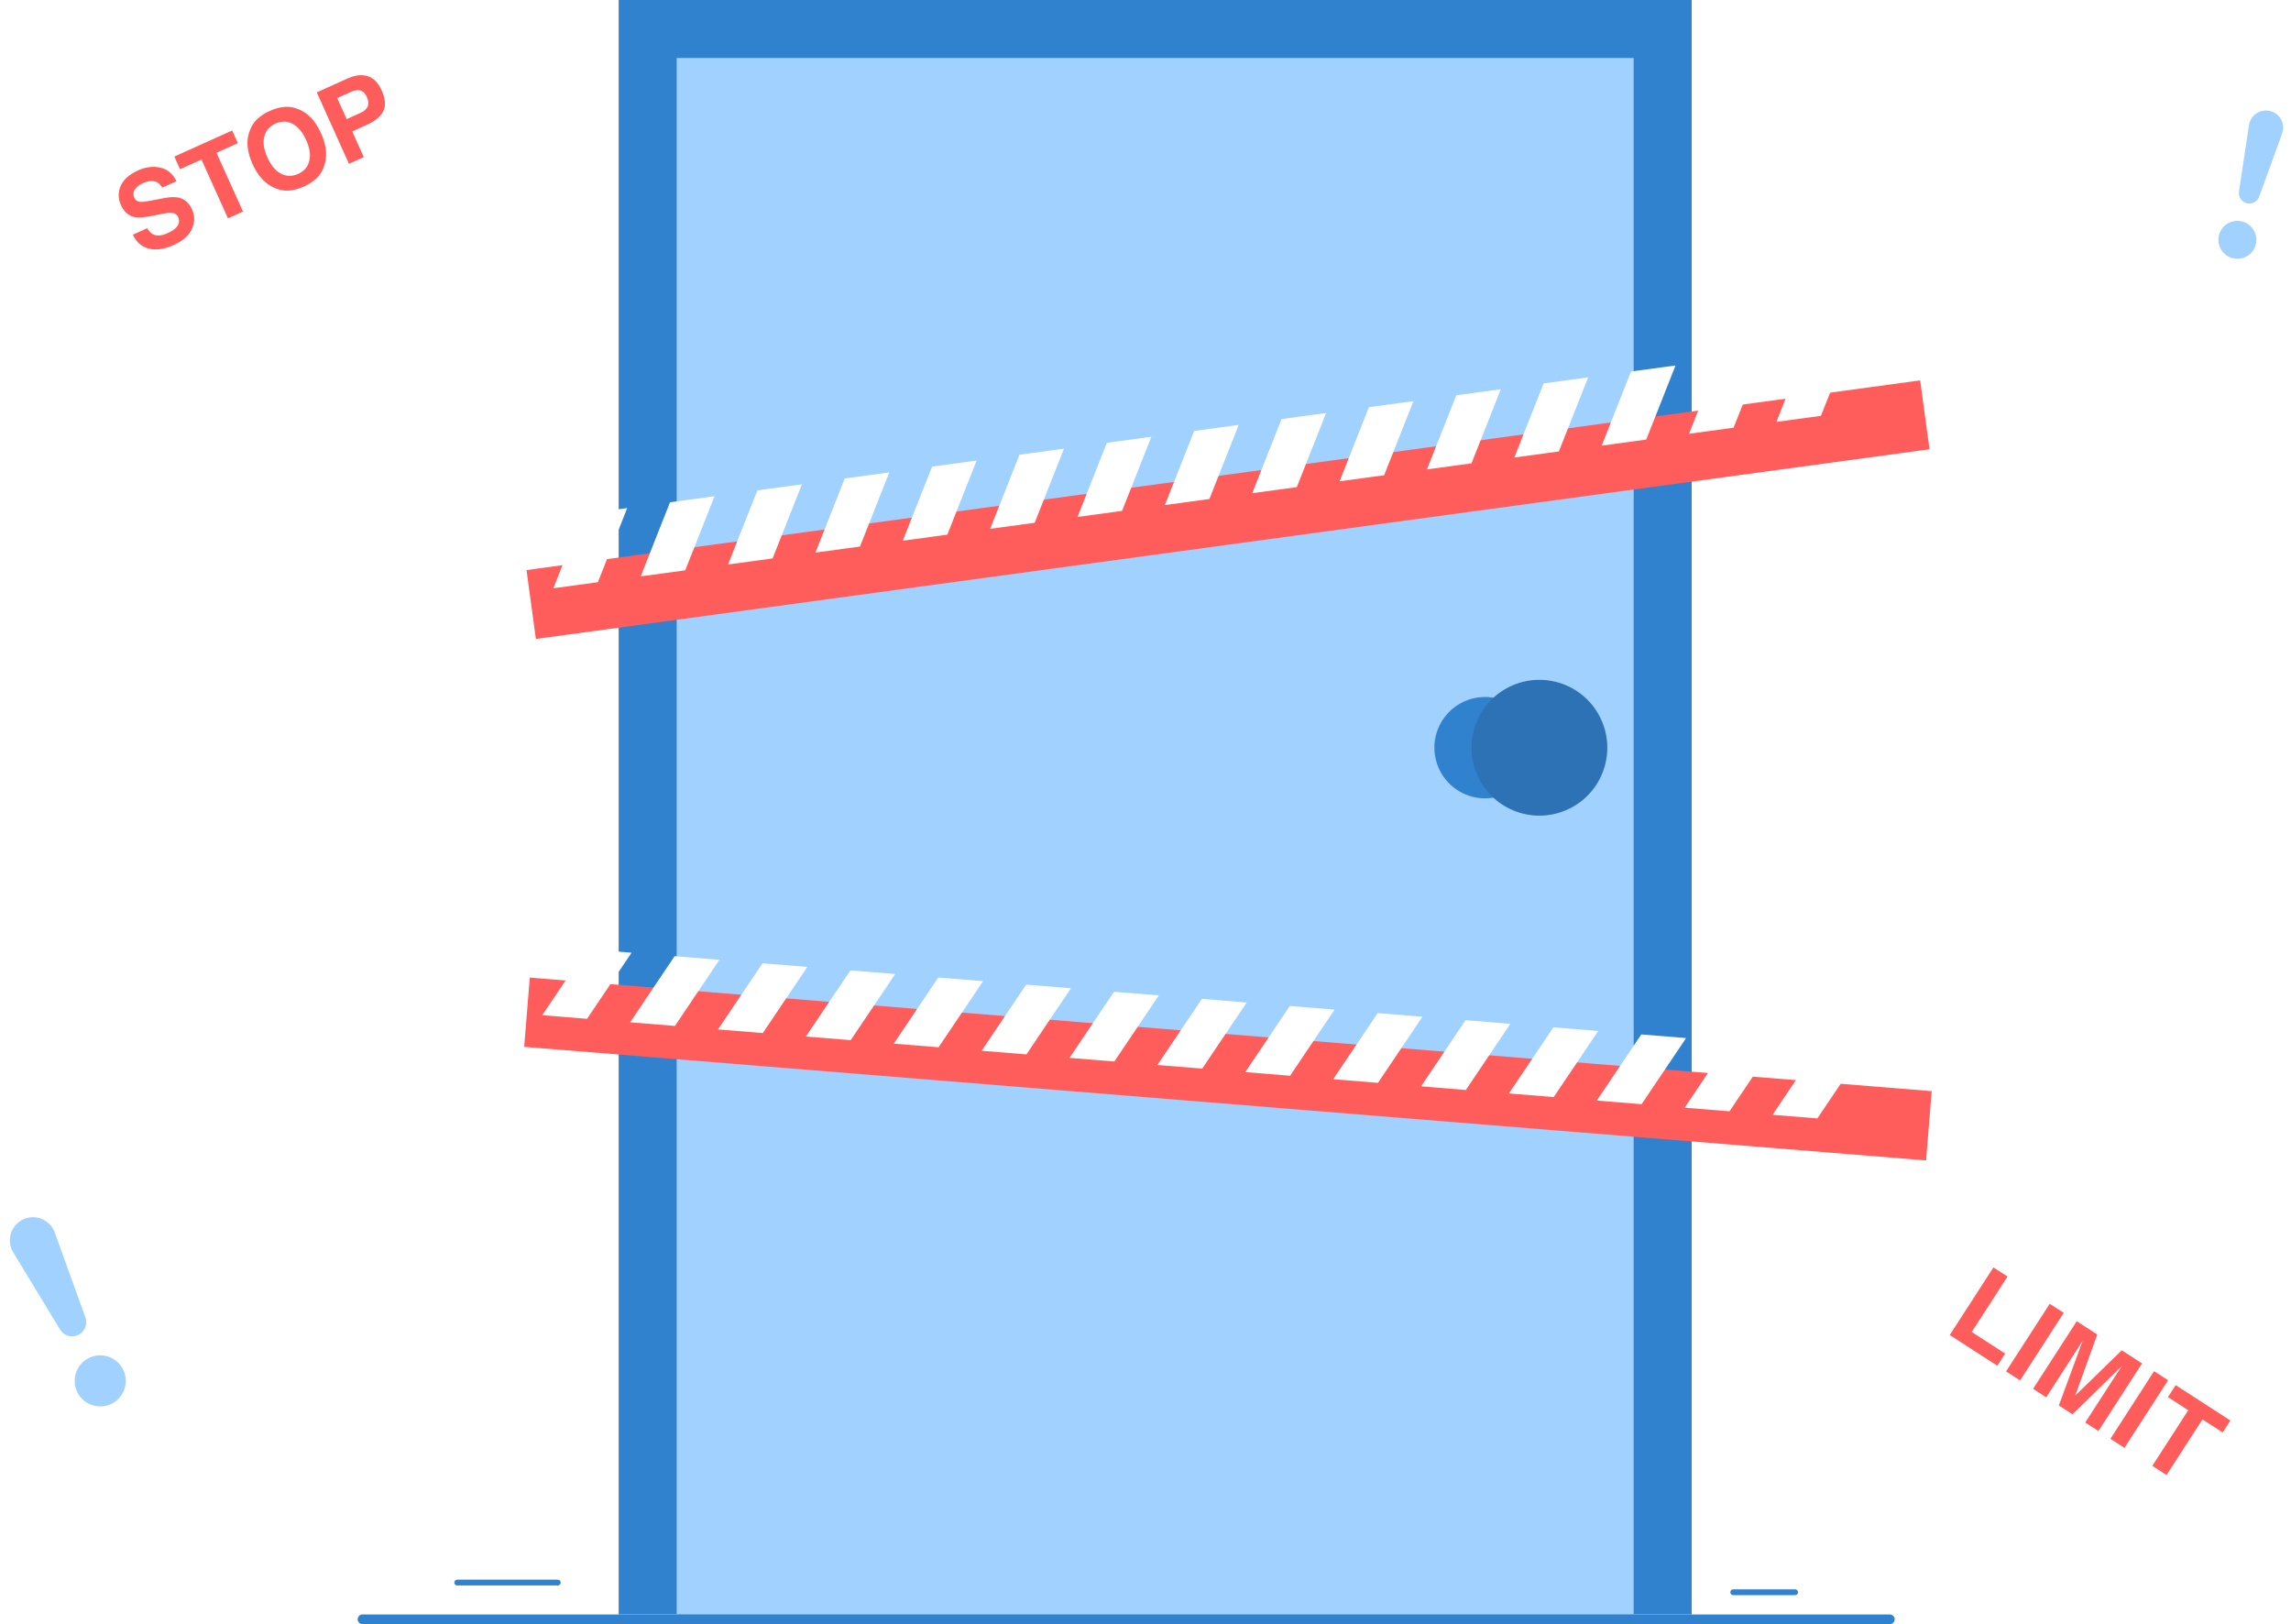 <svg width="237" height="168" viewBox="0 0 237 168" fill="none" xmlns="http://www.w3.org/2000/svg">
<path d="M175 0L64 0V167H175V0Z" fill="#3182CE"/>
<path d="M169 6H70V167H169V6Z" fill="#A1D1FF"/>
<path d="M158.09 80.095C159.612 77.631 158.85 74.4 156.386 72.877C153.922 71.354 150.69 72.117 149.167 74.58C147.645 77.044 148.407 80.276 150.871 81.799C153.335 83.322 156.567 82.559 158.09 80.095Z" fill="#3182CE"/>
<path d="M165.971 79.381C167.095 75.669 164.997 71.748 161.285 70.624C157.573 69.499 153.652 71.597 152.527 75.309C151.403 79.022 153.501 82.942 157.213 84.067C160.925 85.191 164.846 83.093 165.971 79.381Z" fill="#2C72B4"/>
<g filter="url(#filter0_d_612_444)">
<path d="M191.41 35.333L47.24 54.954L48.21 62.078L192.38 42.457L191.41 35.333Z" fill="#FF5C5C"/>
</g>
<path d="M52.815 61.452L48.206 62.078L51.237 54.411L55.846 53.784L52.815 61.452Z" fill="white"/>
<path d="M61.852 60.222L57.243 60.849L60.275 53.182L64.884 52.555L61.852 60.222Z" fill="white"/>
<path d="M70.888 58.993L66.28 59.62L69.312 51.953L73.92 51.326L70.888 58.993Z" fill="white"/>
<path d="M79.926 57.763L75.317 58.39L78.349 50.723L82.958 50.097L79.926 57.763Z" fill="white"/>
<path d="M88.964 56.534L84.355 57.161L87.386 49.494L91.995 48.866L88.964 56.534Z" fill="white"/>
<path d="M98.001 55.305L93.392 55.931L96.423 48.264L101.033 47.637L98.001 55.305Z" fill="white"/>
<path d="M107.039 54.075L102.43 54.702L105.462 47.035L110.071 46.408L107.039 54.075Z" fill="white"/>
<path d="M116.076 52.846L111.467 53.473L114.499 45.806L119.108 45.179L116.076 52.846Z" fill="white"/>
<path d="M125.112 51.617L120.504 52.244L123.536 44.577L128.144 43.95L125.112 51.617Z" fill="white"/>
<path d="M134.152 50.388L129.542 51.015L132.574 43.347L137.182 42.721L134.152 50.388Z" fill="white"/>
<path d="M143.188 49.158L138.58 49.785L141.61 42.118L146.22 41.491L143.188 49.158Z" fill="white"/>
<path d="M152.225 47.928L147.617 48.555L150.649 40.888L155.257 40.261L152.225 47.928Z" fill="white"/>
<path d="M161.263 46.7L156.654 47.326L159.686 39.659L164.295 39.032L161.263 46.7Z" fill="white"/>
<path d="M170.301 45.47L165.691 46.097L168.723 38.429L173.331 37.803L170.301 45.47Z" fill="white"/>
<path d="M179.338 44.241L174.728 44.868L177.76 37.2L182.37 36.574L179.338 44.241Z" fill="white"/>
<path d="M188.375 43.012L183.767 43.639L186.797 35.971L191.407 35.344L188.375 43.012Z" fill="white"/>
<g filter="url(#filter1_d_612_444)">
<path d="M192.604 108.853L47.58 97.109L47 104.274L192.024 116.019L192.604 108.853Z" fill="#FF5C5C"/>
</g>
<path d="M51.639 104.65L47.003 104.274L51.608 97.435L56.244 97.809L51.639 104.65Z" fill="white"/>
<path d="M60.731 105.386L56.095 105.01L60.698 98.171L65.335 98.547L60.731 105.386Z" fill="white"/>
<path d="M69.822 106.122L65.186 105.747L69.79 98.906L74.426 99.282L69.822 106.122Z" fill="white"/>
<path d="M78.913 106.858L74.276 106.483L78.881 99.642L83.518 100.018L78.913 106.858Z" fill="white"/>
<path d="M88.004 107.593L83.368 107.219L87.973 100.378L92.608 100.754L88.004 107.593Z" fill="white"/>
<path d="M97.095 108.329L92.458 107.954L97.062 101.114L101.7 101.49L97.095 108.329Z" fill="white"/>
<path d="M106.186 109.065L101.55 108.69L106.154 101.851L110.79 102.226L106.186 109.065Z" fill="white"/>
<path d="M115.277 109.801L110.64 109.426L115.245 102.587L119.882 102.962L115.277 109.801Z" fill="white"/>
<path d="M124.367 110.537L119.731 110.162L124.336 103.323L128.972 103.698L124.367 110.537Z" fill="white"/>
<path d="M133.458 111.274L128.822 110.898L133.427 104.059L138.062 104.433L133.458 111.274Z" fill="white"/>
<path d="M142.549 112.01L137.913 111.634L142.518 104.794L147.153 105.169L142.549 112.01Z" fill="white"/>
<path d="M151.64 112.746L147.004 112.37L151.608 105.53L156.244 105.905L151.64 112.746Z" fill="white"/>
<path d="M160.731 113.481L156.096 113.105L160.7 106.266L165.336 106.641L160.731 113.481Z" fill="white"/>
<path d="M169.821 114.217L165.186 113.841L169.79 107.002L174.426 107.378L169.821 114.217Z" fill="white"/>
<path d="M178.913 114.953L174.276 114.578L178.88 107.738L183.517 108.114L178.913 114.953Z" fill="white"/>
<path d="M188.003 115.689L183.368 115.314L187.972 108.474L192.608 108.85L188.003 115.689Z" fill="white"/>
<path d="M15.221 23.61C15.42 23.927 15.626 24.137 15.838 24.243C16.226 24.434 16.724 24.392 17.332 24.118C17.696 23.954 17.974 23.781 18.165 23.598C18.527 23.25 18.613 22.867 18.425 22.449C18.315 22.205 18.123 22.065 17.849 22.027C17.576 21.994 17.189 22.03 16.686 22.136L15.824 22.313C14.977 22.485 14.361 22.536 13.975 22.465C13.323 22.349 12.834 21.928 12.507 21.203C12.209 20.541 12.202 19.883 12.486 19.228C12.77 18.573 13.378 18.036 14.31 17.615C15.089 17.264 15.846 17.172 16.581 17.34C17.317 17.502 17.876 17.97 18.257 18.744L16.773 19.412C16.546 18.98 16.21 18.752 15.764 18.727C15.468 18.712 15.141 18.785 14.783 18.946C14.386 19.125 14.104 19.349 13.939 19.616C13.774 19.883 13.757 20.161 13.886 20.448C14.005 20.712 14.211 20.857 14.504 20.882C14.693 20.901 15.06 20.858 15.604 20.753L17.015 20.485C17.634 20.367 18.135 20.357 18.52 20.452C19.118 20.601 19.565 21.005 19.862 21.663C20.166 22.338 20.16 23.016 19.844 23.698C19.53 24.374 18.902 24.925 17.959 25.349C16.997 25.783 16.141 25.906 15.392 25.716C14.642 25.524 14.094 25.043 13.747 24.274L15.221 23.61ZM24.017 13.499L24.607 14.808L22.396 15.804L25.137 21.885L23.583 22.585L20.842 16.505L18.622 17.506L18.032 16.197L24.017 13.499ZM30.846 17.985C31.458 17.709 31.84 17.265 31.995 16.653C32.152 16.039 32.044 15.316 31.669 14.483C31.295 13.655 30.826 13.096 30.262 12.808C29.699 12.514 29.112 12.505 28.501 12.781C27.889 13.057 27.503 13.502 27.342 14.118C27.181 14.733 27.288 15.457 27.663 16.289C28.038 17.121 28.51 17.681 29.077 17.968C29.645 18.255 30.235 18.26 30.846 17.985ZM33.212 13.788C33.81 15.114 33.896 16.298 33.468 17.339C33.169 18.166 32.492 18.817 31.436 19.293C30.38 19.769 29.443 19.845 28.626 19.522C27.559 19.154 26.727 18.307 26.129 16.98C25.519 15.627 25.435 14.442 25.878 13.426C26.177 12.6 26.855 11.949 27.911 11.473C28.967 10.997 29.904 10.92 30.721 11.244C31.772 11.586 32.602 12.434 33.212 13.788ZM37.955 10.045C37.782 9.661 37.557 9.433 37.279 9.361C37.005 9.288 36.685 9.333 36.321 9.497L34.882 10.146L35.863 12.322L37.302 11.673C37.666 11.509 37.908 11.293 38.029 11.025C38.153 10.756 38.129 10.43 37.955 10.045ZM39.48 9.346C39.873 10.219 39.93 10.934 39.652 11.494C39.373 12.054 38.825 12.518 38.006 12.887L36.437 13.595L37.634 16.252L36.1 16.943L32.77 9.554L35.988 8.103C36.73 7.769 37.407 7.693 38.02 7.875C38.633 8.057 39.12 8.547 39.48 9.346Z" fill="#FF5C5C"/>
<path d="M206.216 131.102L207.677 132.045L203.973 137.78L207.435 140.016L206.624 141.273L201.7 138.093L206.216 131.102ZM208.976 142.792L207.525 141.855L212.04 134.864L213.492 135.801L208.976 142.792ZM219.492 139.676L221.593 141.033L217.077 148.025L215.716 147.145L218.77 142.417C218.858 142.281 218.982 142.092 219.143 141.851C219.305 141.606 219.429 141.417 219.515 141.284L214.402 146.297L212.984 145.381L215.46 138.665C215.374 138.798 215.253 138.989 215.097 139.237C214.943 139.483 214.822 139.674 214.734 139.81L211.68 144.538L210.318 143.659L214.834 136.668L216.959 138.04L214.679 144.359L219.492 139.676ZM219.771 149.765L218.32 148.827L222.835 141.836L224.287 142.773L219.771 149.765ZM230.733 146.937L229.933 148.175L227.841 146.824L224.125 152.577L222.655 151.627L226.371 145.874L224.27 144.517L225.069 143.279L230.733 146.937Z" fill="#FF5C5C"/>
<path d="M7.983 143.978C7.833 143.665 7.747 143.325 7.728 142.979C7.71 142.632 7.76 142.286 7.876 141.958C7.991 141.631 8.17 141.33 8.402 141.072C8.634 140.814 8.915 140.604 9.228 140.454C9.541 140.304 9.881 140.218 10.228 140.199C10.574 140.181 10.921 140.23 11.249 140.346C11.576 140.461 11.877 140.64 12.135 140.872C12.393 141.104 12.603 141.384 12.753 141.697C13.055 142.33 13.094 143.056 12.86 143.717C12.627 144.378 12.14 144.919 11.507 145.221C10.875 145.524 10.148 145.563 9.487 145.329C8.826 145.096 8.285 144.61 7.983 143.978ZM1.373 129.553C1.198 129.267 1.084 128.948 1.04 128.615C0.996 128.283 1.022 127.945 1.117 127.624C1.212 127.302 1.374 127.004 1.591 126.749C1.809 126.494 2.078 126.287 2.38 126.143C2.683 125.998 3.013 125.919 3.348 125.909C3.683 125.9 4.016 125.962 4.326 126.09C4.636 126.218 4.915 126.409 5.146 126.652C5.377 126.895 5.555 127.184 5.667 127.5L8.828 136.258C8.957 136.6 8.953 136.978 8.817 137.317C8.68 137.656 8.422 137.932 8.092 138.09C7.762 138.247 7.385 138.275 7.036 138.169C6.686 138.062 6.39 137.828 6.205 137.513L1.373 129.553Z" fill="#A1D1FF"/>
<path d="M233.357 25.292C233.421 25.043 233.434 24.783 233.397 24.528C233.361 24.273 233.274 24.027 233.142 23.806C233.01 23.584 232.836 23.39 232.63 23.236C232.423 23.082 232.188 22.969 231.938 22.906C231.688 22.842 231.428 22.828 231.173 22.865C230.918 22.902 230.672 22.988 230.451 23.12C230.229 23.252 230.035 23.426 229.881 23.632C229.727 23.838 229.614 24.073 229.551 24.323C229.422 24.828 229.5 25.362 229.766 25.81C230.032 26.258 230.465 26.581 230.969 26.71C231.474 26.838 232.009 26.761 232.457 26.495C232.905 26.23 233.228 25.797 233.357 25.292ZM236.079 13.824C236.166 13.59 236.202 13.341 236.186 13.093C236.17 12.844 236.102 12.602 235.986 12.382C235.87 12.161 235.709 11.967 235.513 11.813C235.318 11.659 235.092 11.547 234.851 11.486C234.609 11.424 234.358 11.414 234.112 11.456C233.867 11.498 233.633 11.591 233.425 11.729C233.218 11.868 233.042 12.048 232.909 12.258C232.776 12.469 232.689 12.705 232.653 12.951L231.621 19.791C231.577 20.059 231.634 20.334 231.783 20.561C231.931 20.788 232.16 20.951 232.423 21.018C232.686 21.085 232.965 21.051 233.204 20.923C233.443 20.794 233.625 20.581 233.714 20.324L236.079 13.824Z" fill="#A1D1FF"/>
<line x1="37.5" y1="167.5" x2="195.5" y2="167.5" stroke="#3182CE" stroke-linecap="round"/>
<line x1="47.3" y1="163.7" x2="57.7" y2="163.7" stroke="#3182CE" stroke-width="0.6" stroke-linecap="round"/>
<line x1="179.3" y1="164.7" x2="185.7" y2="164.7" stroke="#3182CE" stroke-width="0.6" stroke-linecap="round"/>
<defs>
<filter id="filter0_d_612_444" x="34.394" y="19.276" width="185.284" height="66.888" filterUnits="userSpaceOnUse" color-interpolation-filters="sRGB">
<feFlood flood-opacity="0" result="BackgroundImageFix"/>
<feColorMatrix in="SourceAlpha" type="matrix" values="0 0 0 0 0 0 0 0 0 0 0 0 0 0 0 0 0 0 127 0" result="hardAlpha"/>
<feOffset dx="7.226" dy="4.014"/>
<feGaussianBlur stdDeviation="10.036"/>
<feComposite in2="hardAlpha" operator="out"/>
<feColorMatrix type="matrix" values="0 0 0 0 1 0 0 0 0 0.361 0 0 0 0 0.361 0 0 0 0.4 0"/>
<feBlend mode="normal" in2="BackgroundImageFix" result="effect1_dropShadow_612_444"/>
<feBlend mode="normal" in="SourceGraphic" in2="effect1_dropShadow_612_444" result="shape"/>
</filter>
<filter id="filter1_d_612_444" x="34.153" y="81.051" width="185.749" height="59.055" filterUnits="userSpaceOnUse" color-interpolation-filters="sRGB">
<feFlood flood-opacity="0" result="BackgroundImageFix"/>
<feColorMatrix in="SourceAlpha" type="matrix" values="0 0 0 0 0 0 0 0 0 0 0 0 0 0 0 0 0 0 127 0" result="hardAlpha"/>
<feOffset dx="7.226" dy="4.014"/>
<feGaussianBlur stdDeviation="10.036"/>
<feComposite in2="hardAlpha" operator="out"/>
<feColorMatrix type="matrix" values="0 0 0 0 1 0 0 0 0 0.361 0 0 0 0 0.361 0 0 0 0.4 0"/>
<feBlend mode="normal" in2="BackgroundImageFix" result="effect1_dropShadow_612_444"/>
<feBlend mode="normal" in="SourceGraphic" in2="effect1_dropShadow_612_444" result="shape"/>
</filter>
</defs>
</svg>

